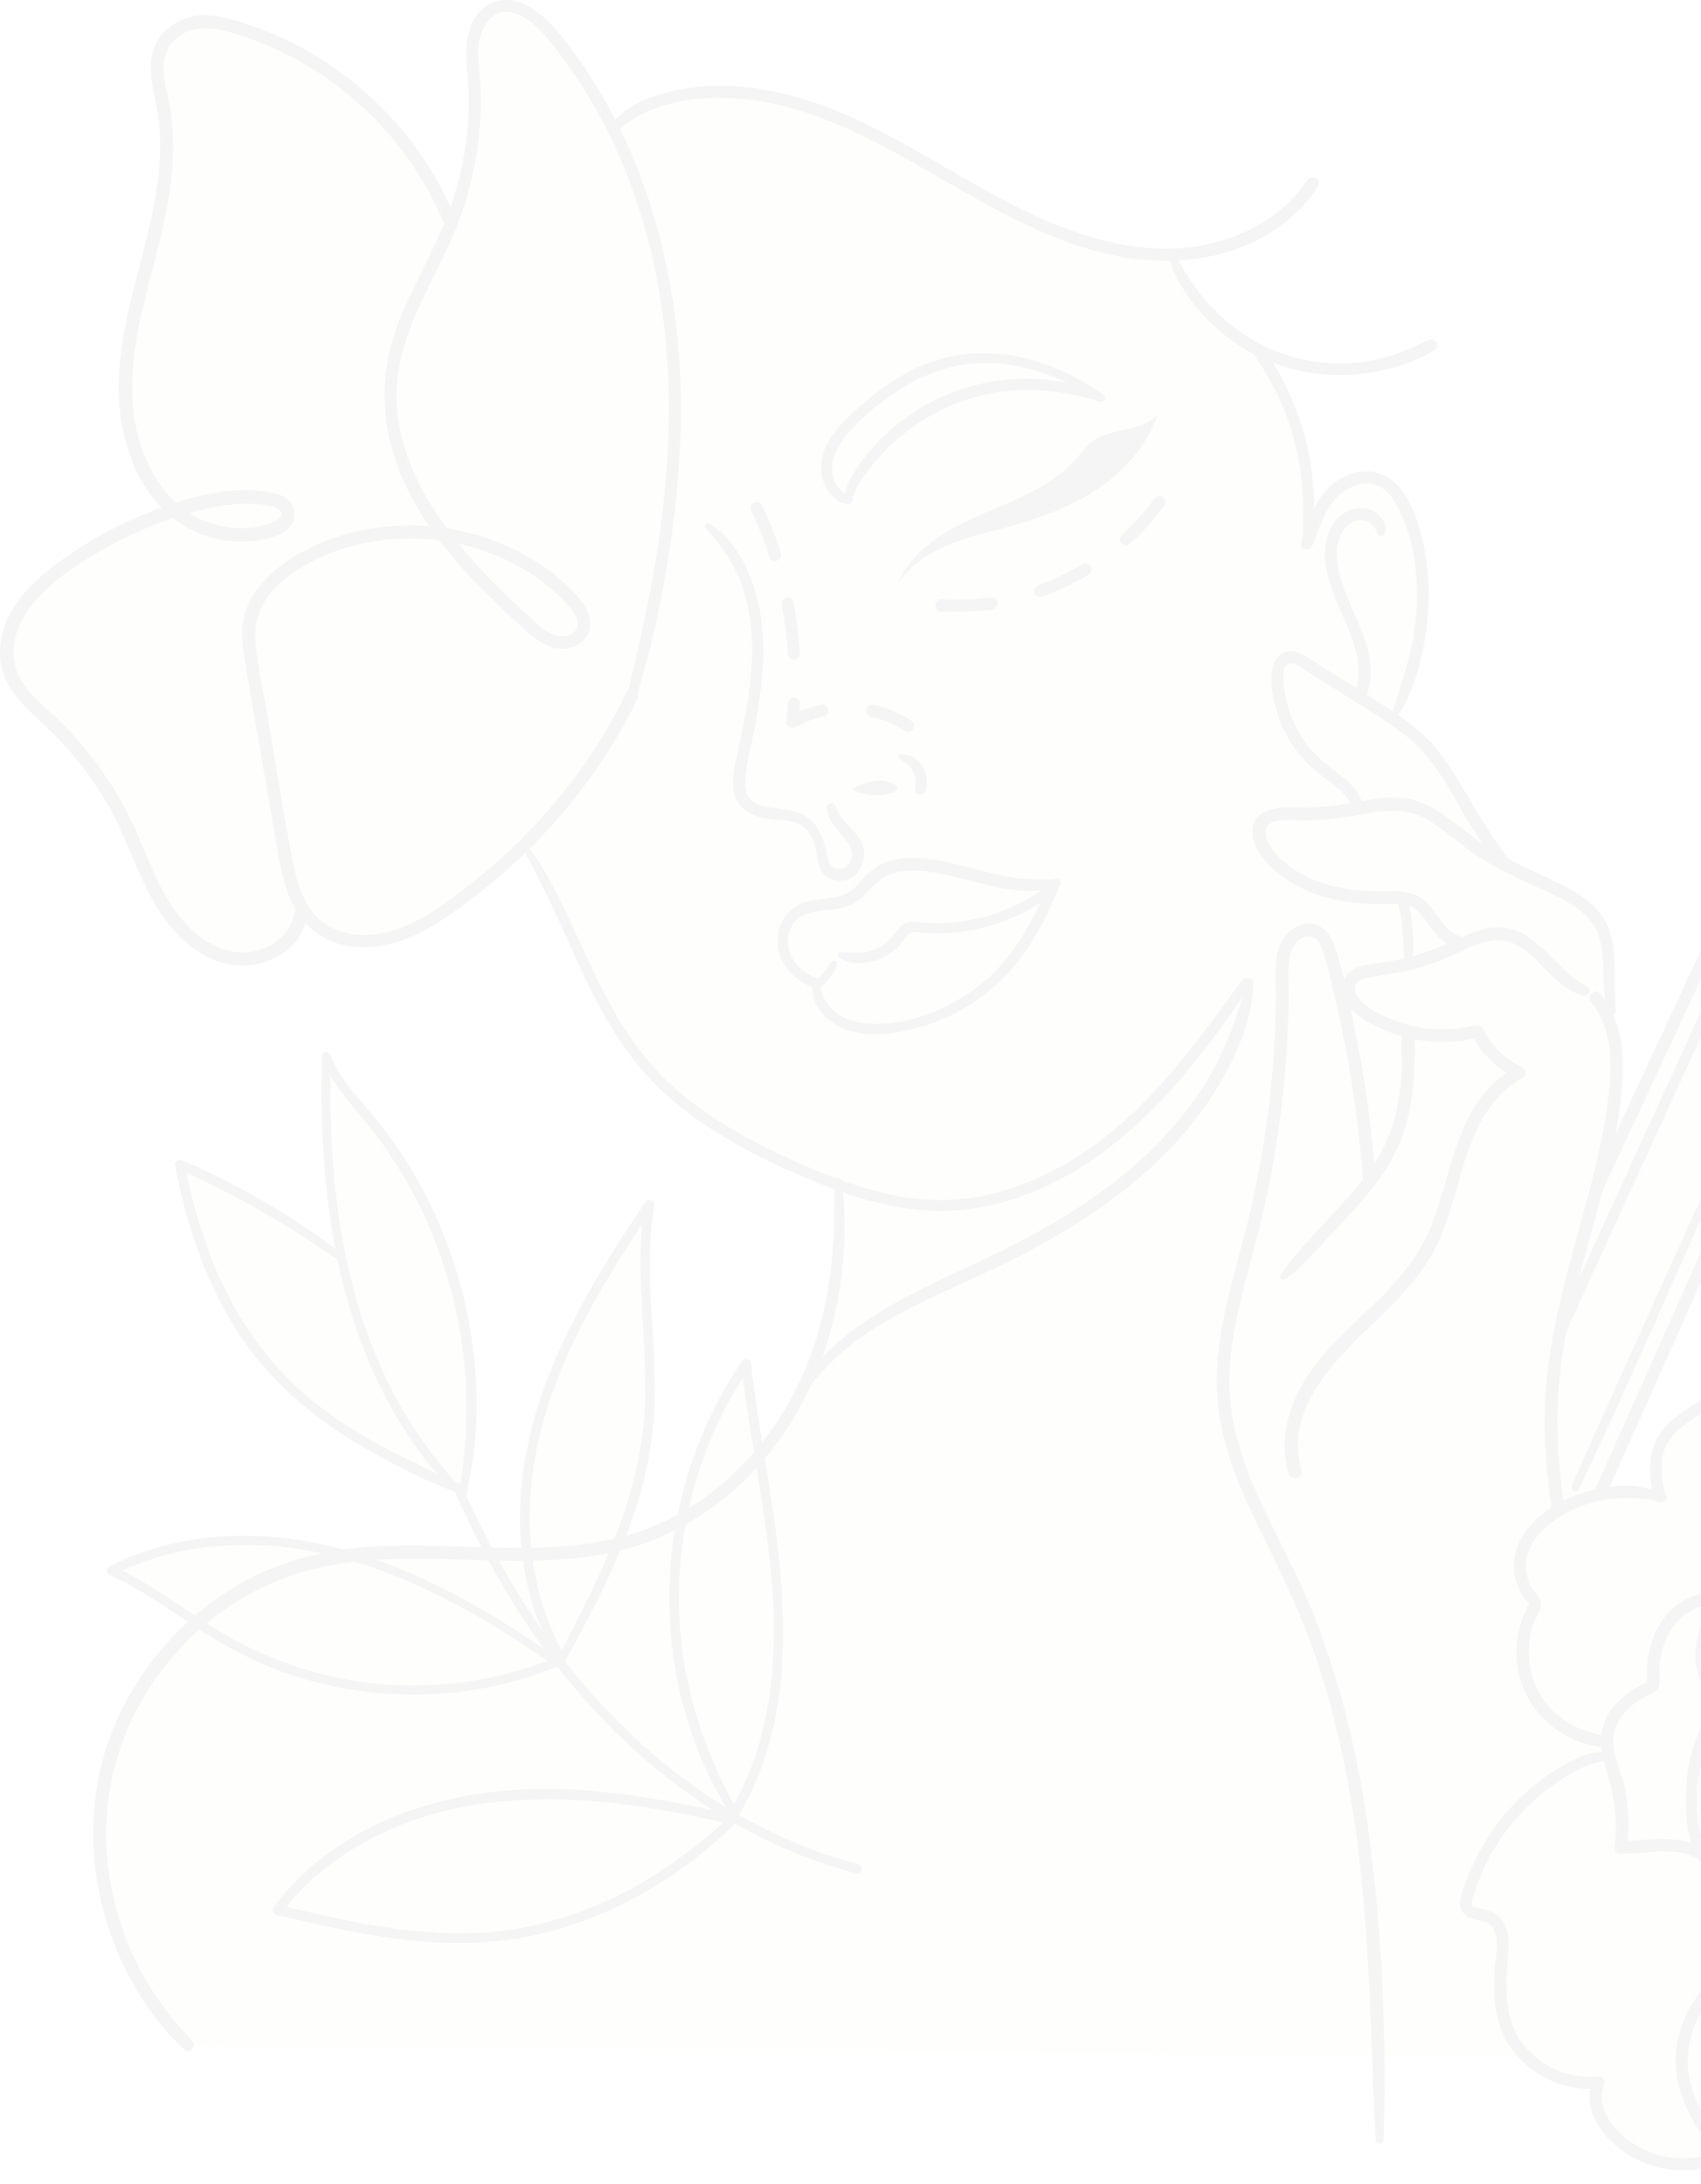 <svg width="229" height="294" viewBox="0 0 229 294" fill="none" xmlns="http://www.w3.org/2000/svg">
<g opacity="0.05">
<path d="M208.619 212.408L198.167 235.855C198.167 235.855 203.763 239.379 202.947 240.93C202.132 242.49 194.335 239.763 189.55 237.62L188.748 237.235C183.973 235.03 176.792 230.947 177.452 229.315C178.092 227.675 184.414 229.581 184.414 229.581L195.231 206.3C184.608 200.552 183.214 196.962 183.854 196.146C184.603 195.188 197.105 198.479 197.105 198.479L232.365 122.575C233.38 121.617 236.363 121.674 236.363 121.674L237.094 120.114C234.77 118.487 233.869 117.164 234.158 116.789C234.585 116.211 236.287 116.05 236.287 116.05C238.953 114.134 244.995 107.062 245.981 104.924C246.692 103.387 248.997 103.136 250.23 103.117C251.022 104.046 252.379 105.976 251.677 107.537C250.728 109.695 249.358 118.89 249.676 122.163C249.676 122.163 250.667 123.548 250.51 124.249C250.411 124.709 248.827 124.904 246.085 124.226L245.384 125.795C245.384 125.795 247.39 128.02 247.342 129.405L213.272 205.849C213.272 205.849 223.966 213.11 223.743 214.31C223.544 215.33 219.921 216.634 208.619 212.408Z" fill="#EFE7DE"/>
<path d="M220.727 216.141C218.422 216.141 214.595 215.51 208.335 213.167C207.51 212.859 206.637 212.512 205.722 212.143C204.451 211.63 203.104 211.047 201.676 210.412L201.278 210.208C199.888 209.563 198.561 208.932 197.342 208.311C196.46 207.865 195.625 207.433 194.852 207.016C184.869 201.614 183.218 198.261 182.967 197.066C182.82 196.35 183.024 195.899 183.223 195.648C183.536 195.245 184.267 194.296 196.659 197.526L231.635 122.234C231.678 122.139 231.739 122.058 231.815 121.987C233.01 120.858 235.837 120.854 236.392 120.868C236.629 120.873 236.852 120.982 237.004 121.167C237.155 121.352 237.217 121.589 237.174 121.826C237.184 121.826 237.288 123.092 240.75 124.733C243.894 125.999 244.791 125.255 244.8 125.25C244.947 125.06 245.151 124.975 245.388 124.965C245.625 124.946 245.834 125.079 245.995 125.259C246.365 125.672 248.22 127.811 248.158 129.442C248.153 129.547 248.129 129.646 248.087 129.741L214.296 205.569C224.863 212.788 224.644 213.959 224.55 214.466C224.488 214.784 224.284 215.235 223.644 215.595C223.203 215.832 222.335 216.141 220.727 216.141ZM208.904 211.645C218.275 215.149 221.965 214.666 222.814 214.201C221.851 212.996 217.071 209.411 212.817 206.523C212.489 206.3 212.371 205.882 212.532 205.522L246.522 129.243C246.455 128.631 245.82 127.626 245.213 126.853C244.378 127.18 242.823 127.318 240.096 126.217C237.046 124.771 236.017 123.396 235.695 122.499C234.713 122.547 233.537 122.727 233.029 123.083L197.849 198.821C197.683 199.176 197.29 199.366 196.905 199.262C191.888 197.939 185.964 196.672 184.513 196.777C184.67 197.574 186.614 200.704 195.625 205.579C196.384 205.987 197.204 206.414 198.077 206.85C199.286 207.462 200.59 208.092 201.994 208.737L202.383 208.937C203.754 209.548 205.086 210.122 206.338 210.63C207.23 211.004 208.093 211.341 208.904 211.645Z" fill="#222222"/>
<path d="M194.084 235.941C193.202 235.941 192.03 235.766 190.65 235.149C190.242 234.964 190.057 234.485 190.242 234.073C190.427 233.665 190.906 233.484 191.314 233.665C193.121 234.476 194.411 234.348 194.952 234.239L205.248 211.123C205.428 210.711 205.912 210.531 206.319 210.711C206.727 210.891 206.912 211.375 206.732 211.783L196.279 235.239C196.194 235.429 196.042 235.576 195.853 235.657C195.81 235.68 195.165 235.941 194.084 235.941Z" fill="#222222"/>
<path d="M201.534 242.164C198.044 242.164 191.565 239.413 189.222 238.36L188.397 237.962C185.381 236.572 175.592 231.796 176.697 229.008C177.423 227.139 181.302 227.855 183.968 228.6L194.496 205.954C194.591 205.75 194.762 205.594 194.975 205.527C195.188 205.456 195.421 205.475 195.615 205.584C196.379 205.997 197.199 206.419 198.067 206.86C199.277 207.472 200.581 208.103 201.985 208.748L202.373 208.947C203.744 209.559 205.077 210.132 206.329 210.64C207.23 211.01 208.093 211.347 208.904 211.65C209.113 211.726 209.283 211.892 209.369 212.096C209.454 212.3 209.454 212.537 209.359 212.741L199.191 235.552C201.506 237.075 204.598 239.541 203.668 241.31C203.35 241.917 202.573 242.164 201.534 242.164ZM179.154 229.444C178.661 229.444 178.319 229.506 178.187 229.634C178.343 230.502 183.019 233.693 189.085 236.491L189.905 236.885C195.833 239.541 201.188 240.968 202.212 240.523C202.108 239.84 200.031 237.99 197.73 236.539C197.389 236.325 197.256 235.889 197.422 235.519L207.524 212.855C206.94 212.632 206.338 212.39 205.717 212.134C204.446 211.622 203.099 211.038 201.672 210.403L201.273 210.199C199.884 209.554 198.556 208.923 197.337 208.302C196.739 207.998 196.161 207.704 195.611 207.41L185.149 229.918C184.978 230.283 184.56 230.473 184.176 230.355C182.284 229.786 180.316 229.444 179.154 229.444Z" fill="#222222"/>
<path d="M190.228 234.855C190.114 234.855 190 234.831 189.887 234.779C186.832 233.37 186.107 231.279 186.078 231.194C186.012 230.994 186.026 230.781 186.112 230.596L196.929 207.305C197.119 206.898 197.598 206.722 198.006 206.912C198.414 207.102 198.589 207.585 198.399 207.988L187.743 230.938C188.009 231.417 188.763 232.474 190.565 233.304C190.973 233.494 191.153 233.973 190.963 234.381C190.83 234.679 190.536 234.855 190.228 234.855Z" fill="#222222"/>
<path d="M209.843 207.111C209.795 207.111 209.748 207.106 209.701 207.096C202.297 205.783 197.133 201.457 196.915 201.272C196.573 200.983 196.531 200.471 196.82 200.13C197.109 199.788 197.621 199.745 197.963 200.035C198.01 200.077 203.028 204.265 209.98 205.498C210.421 205.574 210.715 205.996 210.64 206.442C210.573 206.835 210.232 207.111 209.843 207.111Z" fill="#222222"/>
<path d="M201.686 198.599C205.992 190.437 209.644 181.919 213.476 173.53C217.317 165.121 221.159 156.713 225 148.304C227.153 143.585 229.316 138.871 231.459 134.152C231.146 134.233 230.833 134.318 230.516 134.399C232.873 136.002 235.908 138.018 238.924 137.406C240.162 137.154 240.447 136.125 239.664 135.177C238.872 134.214 237.819 133.474 236.814 132.744C235.804 132.014 234.708 131.293 233.926 130.301C233.75 130.079 233.589 129.837 233.465 129.585C233.404 129.462 233.328 129.325 233.3 129.187C233.318 129.263 232.598 129.021 233.399 129.239C234.139 129.438 234.865 129.68 235.585 129.946C237.041 130.486 238.493 131.136 240.034 131.378C240.935 131.52 242.894 131.686 243.335 130.61C243.548 130.088 243.264 129.557 242.87 129.206C242.604 128.969 242.277 128.827 241.974 128.646C241.542 128.386 241.153 128.044 240.75 127.745C239.033 126.479 237.241 125.303 235.467 124.117C234.884 123.728 234.333 124.677 234.917 125.056C236.235 125.91 237.558 126.764 238.877 127.612C239.536 128.039 240.209 128.442 240.883 128.841C241.257 129.064 241.627 129.272 241.926 129.595C242.002 129.675 242.234 129.884 242.244 129.988C242.268 130.278 242.012 130.211 241.77 130.226C239.062 130.406 236.553 128.703 234.02 128.025C233.171 127.797 231.957 127.769 231.91 128.955C231.872 129.846 232.555 130.776 233.11 131.411C234.552 133.066 236.624 134.015 238.184 135.547C238.293 135.651 238.753 136.159 238.768 136.14C238.749 136.168 237.966 136.173 237.8 136.168C237.027 136.149 236.268 135.95 235.547 135.68C233.982 135.096 232.569 134.152 231.203 133.213C230.919 133.019 230.411 133.138 230.26 133.46C222.515 150.31 214.832 167.189 207.121 184.053C204.968 188.758 202.829 193.477 200.946 198.295C200.799 198.712 201.477 198.992 201.686 198.599Z" fill="#222222"/>
<path d="M235.083 148.451C231.782 155.024 228.832 161.777 225.778 168.469C222.724 175.17 219.722 181.9 216.696 188.615C214.984 192.409 213.258 196.199 211.617 200.026C211.351 200.642 212.238 201.188 212.537 200.562C218.868 187.14 224.811 173.52 230.848 159.966C232.512 156.233 234.163 152.496 235.685 148.707C235.823 148.361 235.249 148.124 235.083 148.451Z" fill="#222222"/>
<path d="M188.929 199.3C189.763 200.249 190.541 201.121 191.561 201.894C192.609 202.686 193.714 203.388 194.857 204.033C197.181 205.352 199.595 206.518 202.018 207.642C207.088 209.99 212.3 212.029 217.616 213.751C218.403 214.007 218.745 212.764 217.958 212.513C212.746 210.829 207.633 208.842 202.663 206.537C200.33 205.456 198.001 204.332 195.758 203.075C193.59 201.866 191.271 200.486 189.446 198.788C189.099 198.461 188.62 198.949 188.929 199.3Z" fill="#222222"/>
<path d="M45.927 169.313L45.975 169.303C44.12 160.421 43.703 151.263 43.897 142.186C45.031 145.387 47.478 147.91 49.65 150.518C61.175 164.4 65.945 183.649 62.227 201.311L62.132 201.358C62.004 201.088 61.881 200.803 61.753 200.523C61.606 200.457 61.464 200.386 61.317 200.319C53.141 196.544 44.846 192.58 38.448 186.258C30.561 178.471 26.236 167.677 24.211 156.764C31.894 160.131 39.188 164.338 45.927 169.313Z" fill="#EFE7DE"/>
<path d="M239.546 277.187L185.523 276.722L25.307 275.337C15.637 265.918 11.273 251.302 14.432 238.179C16.267 230.549 20.64 223.61 26.535 218.45C22.774 215.965 19.118 213.31 15.001 211.455C24.605 206.509 36.172 206.404 46.582 209.293C46.729 209.331 46.88 209.378 47.027 209.43C53.245 208.662 59.628 209.06 65.969 209.207C67.629 209.255 69.275 209.274 70.925 209.255C70.218 203.213 70.878 196.938 72.533 191.077C75.492 180.591 81.321 171.182 87.429 162.166C85.75 171.912 88.216 181.933 87.301 191.788C86.789 197.375 85.214 202.738 83.113 207.946C84.062 207.713 85.006 207.453 85.935 207.14C87.941 206.48 89.881 205.617 91.726 204.588C93.163 197.109 96.127 189.915 100.424 183.617C100.888 187.728 101.538 191.831 102.207 195.923C104.322 193.472 106.134 190.764 107.608 187.894C107.803 187.515 107.997 187.126 108.182 186.742C112.19 178.352 113.518 168.801 112.797 159.506C110.933 158.827 109.112 158.059 107.31 157.267C99.949 154.009 92.684 150.03 87.329 144.007C79.485 135.191 77.019 123.647 70.512 113.807C67.368 116.932 63.944 119.754 60.321 122.253C57.703 124.065 54.9 125.734 51.784 126.422C48.673 127.109 45.178 126.683 42.716 124.667C42.152 124.202 41.659 123.676 41.222 123.107L40.445 123.235C39.861 127.209 35.266 129.694 31.296 129.025C27.332 128.366 24.13 125.331 22.015 121.916C19.9 118.492 18.639 114.632 16.903 110.994C14.46 105.853 11.046 101.168 6.891 97.26C4.691 95.183 2.177 93.158 1.248 90.279C0.423 87.689 1.063 84.787 2.462 82.463C3.861 80.125 5.943 78.294 8.115 76.654C12.739 73.192 17.941 70.502 23.438 68.748C23.343 68.672 23.253 68.591 23.158 68.506C18.492 64.318 16.718 57.674 16.884 51.419C17.05 45.154 18.89 39.074 20.403 32.999C21.916 26.919 23.12 20.573 21.954 14.417C21.294 10.889 19.938 6.929 23.448 4.264C25.164 2.964 27.412 2.623 29.518 3.111C43.485 6.369 55.455 16.884 60.672 30.201C60.719 30.115 60.748 30.015 60.79 29.93C63.233 23.77 64.262 17.049 63.769 10.443C63.631 8.698 63.399 6.924 63.712 5.198C64.02 3.472 65.011 1.755 66.642 1.096C69.436 -0.028 72.348 2.338 74.273 4.648C77.55 8.556 80.306 12.852 82.568 17.4C84.09 15.499 86.381 14.337 88.719 13.597C96.331 11.164 104.72 12.615 112.142 15.613C119.55 18.61 126.275 23.063 133.294 26.89C140.318 30.713 147.901 33.99 155.892 34.288C156.494 34.307 157.097 34.317 157.694 34.298C159.828 39.671 163.95 44.21 169.062 46.918C174.668 54.335 177.143 64.038 175.782 73.22L175.929 73.239C176.707 70.844 177.518 68.378 179.216 66.519C180.914 64.664 183.745 63.597 186.007 64.698C187.62 65.485 188.597 67.15 189.313 68.8C192.979 77.337 191.817 87.372 187.985 95.832L186.557 96.131C188.293 97.255 189.981 98.46 191.447 99.916C196.151 104.601 198.101 111.516 202.815 116.192L202.677 116.443C204.925 117.615 207.282 118.634 209.573 119.749C211.745 120.797 213.974 122.04 215.235 124.103C217.351 127.574 216.032 132.103 217.028 136.044L216.155 136.395C217.744 139.497 217.815 143.357 217.464 146.909C216.127 160.089 210.279 172.514 209.046 185.713C207.832 198.65 211.124 211.569 214.913 223.994C220.666 242.775 227.784 261.465 239.546 277.187Z" fill="#EFE7DE"/>
<path d="M70.218 113.949C71.314 115.813 72.257 117.795 73.23 119.725C74.178 121.603 75.051 123.519 75.919 125.435C77.659 129.277 79.348 133.152 81.425 136.822C83.483 140.464 85.959 143.87 88.999 146.753C92.067 149.665 95.586 152.055 99.271 154.113C103.093 156.248 107.11 158.078 111.184 159.672C115.509 161.365 120.043 162.674 124.7 162.973C133.242 163.523 141.565 160.212 148.37 155.233C156.513 149.271 162.783 140.929 168.379 132.635C168.863 131.918 167.729 131.288 167.236 131.966C162.019 139.127 156.878 146.322 150.035 152.055C143.708 157.357 135.793 161.322 127.418 161.559C122.908 161.687 118.473 160.696 114.234 159.231C110.046 157.784 105.958 155.968 102.017 153.933C98.36 152.05 94.851 149.893 91.692 147.246C88.486 144.557 85.816 141.337 83.625 137.78C81.245 133.91 79.4 129.751 77.503 125.63C76.564 123.595 75.611 121.57 74.572 119.583C74.05 118.582 73.505 117.601 72.921 116.633C72.281 115.571 71.518 114.608 70.783 113.608C70.545 113.285 70 113.574 70.218 113.949Z" fill="#222222"/>
<path d="M142.428 118.374C140.427 118.445 138.387 118.445 136.4 118.141C134.475 117.847 132.592 117.345 130.704 116.856C127.29 115.974 123.387 114.926 119.882 115.893C118.227 116.349 117.018 117.335 115.898 118.592C115.4 119.147 114.907 119.735 114.272 120.138C113.546 120.598 112.692 120.769 111.853 120.883C110.264 121.101 108.59 121.134 107.182 122.007C105.982 122.751 105.147 124.022 104.829 125.388C104.028 128.845 106.465 131.871 109.595 133.009C110.411 133.308 110.762 132.009 109.956 131.71C107.267 130.719 105.166 127.84 106.446 124.971C107.789 121.969 111.554 122.965 114.091 122.021C115.448 121.518 116.382 120.513 117.35 119.488C118.417 118.35 119.555 117.62 121.115 117.359C124.397 116.804 127.868 117.899 131.022 118.673C134.674 119.564 138.919 120.721 142.547 119.232C142.964 119.061 142.964 118.355 142.428 118.374Z" fill="#222222"/>
<path d="M109.543 132.321C108.765 134.934 111.222 137.495 113.427 138.43C116.32 139.658 119.683 139.293 122.666 138.6C128.49 137.244 133.721 133.81 137.33 129.054C139.606 126.056 141.313 122.618 142.675 119.118C142.935 118.454 141.821 117.98 141.513 118.63C139.032 123.87 136.528 129.006 131.866 132.672C127.721 135.93 122.011 138.23 116.667 137.804C115.026 137.671 113.437 137.149 112.194 136.044C111.056 135.034 110.587 133.758 110.24 132.316C110.165 131.961 109.643 131.984 109.543 132.321Z" fill="#222222"/>
<path d="M94.998 71.104C96.52 72.873 97.977 74.581 98.996 76.701C100.002 78.787 100.642 81.087 100.978 83.373C101.799 88.931 100.727 94.57 99.608 100.005C99.148 102.234 98.214 104.904 98.963 107.167C99.689 109.358 101.87 110.116 103.98 110.32C105.228 110.439 106.565 110.396 107.703 110.994C108.785 111.563 109.396 112.753 109.743 113.877C110.056 114.892 109.999 116.04 110.464 117.003C110.905 117.927 111.777 118.477 112.792 118.558C115.258 118.757 116.795 116.258 116.207 114.015C115.628 111.8 113.1 110.804 112.531 108.618C112.356 107.94 111.189 108.053 111.27 108.788C111.478 110.728 112.972 111.776 114.016 113.275C114.547 114.038 114.898 114.968 114.542 115.883C114.172 116.846 112.925 117.387 112.067 116.652C111.308 116.002 111.289 114.674 111.042 113.778C110.781 112.834 110.411 111.919 109.819 111.131C108.415 109.263 106.271 109.021 104.109 108.77C103.113 108.651 101.993 108.49 101.211 107.802C100.329 107.029 100.253 105.815 100.348 104.724C100.561 102.249 101.296 99.778 101.733 97.331C102.6 92.417 103.207 87.409 102.34 82.448C101.576 78.095 99.489 72.826 95.463 70.502C95.069 70.298 94.728 70.791 94.998 71.104Z" fill="#222222"/>
<path d="M121.148 102.211C121.342 102.301 121.513 102.429 121.693 102.548C121.874 102.662 122.03 102.78 122.153 102.885C122.31 103.022 122.452 103.174 122.585 103.33C122.609 103.359 122.68 103.444 122.623 103.373C122.656 103.416 122.689 103.459 122.718 103.506C122.779 103.596 122.836 103.691 122.889 103.786C122.941 103.881 122.983 103.975 123.031 104.07C123.13 104.274 123.012 104.009 123.059 104.127C123.083 104.184 123.102 104.241 123.121 104.298C123.159 104.412 123.192 104.53 123.216 104.649C123.23 104.706 123.239 104.767 123.249 104.829C123.273 104.952 123.239 104.658 123.254 104.881C123.273 105.123 123.273 105.365 123.244 105.602C123.254 105.522 123.254 105.55 123.239 105.612C123.23 105.669 123.216 105.73 123.202 105.787C123.154 106.001 123.102 106.219 123.187 106.432C123.277 106.65 123.387 106.807 123.609 106.902C123.804 106.982 124.074 106.996 124.254 106.864C124.482 106.698 124.624 106.508 124.691 106.233C124.733 106.062 124.748 105.882 124.767 105.706C124.795 105.431 124.79 105.152 124.757 104.877C124.681 104.255 124.501 103.615 124.136 103.093C123.804 102.619 123.391 102.221 122.889 101.927C122.395 101.642 121.897 101.533 121.333 101.524C120.987 101.514 120.811 102.05 121.148 102.211Z" fill="#222222"/>
<path d="M155.788 55.895C154.379 60.083 151.24 63.541 147.545 65.964C143.851 68.387 139.62 69.872 135.352 71.038C132.654 71.764 129.912 72.385 127.342 73.49C124.772 74.595 122.348 76.246 120.854 78.622H120.845C122.059 75.691 124.52 73.386 127.247 71.726C130.126 69.962 133.327 68.795 136.414 67.42C139.497 66.044 142.547 64.394 144.795 61.871C145.563 61.008 146.241 60.05 147.171 59.367C149.708 57.532 153.635 58.181 155.788 55.895Z" fill="#222222"/>
<path d="M114.608 67.372C115.429 64.982 117.103 62.876 118.82 61.06C120.484 59.296 122.348 57.74 124.416 56.46C128.77 53.766 133.83 52.395 138.947 52.505C142.034 52.571 145.141 53.102 148.072 54.079C148.688 54.283 148.996 53.401 148.494 53.074C145.492 51.096 142.409 49.403 138.914 48.454C135.324 47.477 131.53 47.24 127.878 48.018C124.563 48.72 121.471 50.332 118.744 52.319C117.406 53.297 116.135 54.359 114.926 55.492C113.646 56.692 112.351 57.968 111.502 59.519C110.629 61.112 110.25 63.042 110.852 64.797C111.355 66.263 112.432 67.591 114.025 67.87C114.808 68.008 115.154 66.851 114.357 66.661C113.029 66.343 112.266 64.944 112.066 63.668C111.81 62.028 112.574 60.396 113.532 59.116C115.315 56.74 117.843 54.677 120.28 53.002C122.709 51.333 125.369 50.034 128.253 49.379C131.549 48.63 135.03 48.763 138.297 49.583C141.707 50.441 145.07 51.992 147.939 54.032C148.124 53.714 148.309 53.396 148.494 53.083C138.202 48.635 125.744 51.452 118.099 59.599C117.117 60.647 116.197 61.771 115.396 62.967C114.523 64.266 113.707 65.67 113.759 67.273C113.774 67.752 114.452 67.832 114.608 67.372Z" fill="#222222"/>
<path d="M112.304 159.017C112.474 165.765 112.104 172.533 110.245 179.058C108.533 185.058 105.645 190.735 101.562 195.468C97.777 199.85 93.054 203.44 87.661 205.602C81.463 208.087 74.748 208.472 68.141 208.386C61.369 208.301 54.578 207.708 47.819 208.429C41.929 209.06 36.29 210.758 31.23 213.873C21.887 219.626 14.911 229.476 13.085 240.351C11.169 251.776 14.503 263.836 21.816 272.79C22.722 273.9 23.689 274.933 24.742 275.91C25.506 276.617 26.611 275.517 25.885 274.767C21.816 270.551 18.601 265.671 16.618 260.141C14.688 254.759 13.92 248.982 14.47 243.287C15.532 232.26 21.911 222.182 31.116 216.102C36.063 212.835 41.645 210.942 47.521 210.279C54.212 209.524 60.975 210.013 67.686 210.113C74.235 210.212 80.941 209.904 87.154 207.632C92.499 205.678 97.312 202.368 101.244 198.266C110.046 189.075 113.978 176.241 113.684 163.678C113.646 162.075 113.447 160.487 113.224 158.898C113.148 158.367 112.289 158.5 112.304 159.017Z" fill="#222222"/>
<path d="M167.962 132.094C166.492 137.14 164.794 141.977 161.92 146.426C159.013 150.926 155.309 154.848 151.168 158.23C146.81 161.787 141.973 164.727 136.993 167.321C131.833 170.01 126.422 172.201 121.314 174.999C116.259 177.769 110.776 181.416 107.898 186.576C107.665 186.993 108.263 187.51 108.59 187.107C110.302 185.025 112.099 183.057 114.196 181.345C116.325 179.604 118.711 178.158 121.129 176.858C126.318 174.065 131.819 171.898 137.059 169.204C146.876 164.158 156.286 157.656 162.584 148.418C165.809 143.689 168.583 138.022 168.754 132.208C168.763 131.743 168.09 131.667 167.962 132.094Z" fill="#222222"/>
<path d="M188.388 96.05C190.242 93.1 191.229 89.572 191.812 86.162C192.4 82.733 192.533 79.238 192.063 75.785C191.627 72.546 190.75 68.947 188.867 66.22C187.022 63.55 183.977 62.743 181.042 64.142C177.693 65.741 176.024 69.62 175.194 73.03C174.952 74.021 176.318 74.339 176.688 73.442C177.774 70.782 178.528 67.675 181.113 66.03C182.241 65.309 183.655 64.868 184.983 65.205C186.339 65.551 187.269 66.642 187.928 67.818C190.878 73.058 191.243 79.778 190.294 85.593C189.725 89.064 188.535 92.337 187.563 95.704C187.416 96.202 188.117 96.477 188.388 96.05Z" fill="#222222"/>
<path d="M82.724 18.002C87.77 13.127 95.643 12.529 102.259 13.611C109.453 14.787 116.031 18.012 122.329 21.559C134.19 28.237 146.895 36.868 161.218 34.815C167.611 33.899 173.895 30.631 177.437 25.097C178.021 24.191 176.588 23.366 176 24.258C172.723 29.213 167.274 32.078 161.517 33.093C154.806 34.269 147.967 32.642 141.764 30.091C128.395 24.594 117.032 14.279 102.392 12.008C98.569 11.415 94.642 11.363 90.853 12.197C87.595 12.918 83.649 14.293 81.961 17.419C81.695 17.898 82.316 18.396 82.724 18.002Z" fill="#222222"/>
<path d="M157.262 34.184C157.49 34.819 157.594 35.483 157.841 36.114C158.073 36.717 158.372 37.3 158.676 37.869C159.311 39.05 160.07 40.141 160.909 41.189C162.621 43.332 164.694 45.168 167.003 46.638C171.884 49.749 177.802 51.025 183.536 50.304C186.808 49.891 190.28 48.933 193.073 47.122C193.917 46.576 193.182 45.334 192.291 45.779C189.749 47.046 187.254 48.08 184.437 48.563C181.677 49.038 178.798 49.028 176.047 48.516C170.883 47.553 166.273 44.831 162.745 40.961C161.787 39.908 160.943 38.775 160.155 37.589C159.781 37.025 159.434 36.441 159.098 35.853C158.718 35.199 158.239 34.592 157.945 33.895C157.779 33.511 157.115 33.786 157.262 34.184Z" fill="#222222"/>
<path d="M176.138 73.613C176.394 72.408 176.674 71.275 176.788 70.037C176.901 68.785 176.911 67.528 176.845 66.272C176.716 63.886 176.356 61.505 175.763 59.186C175.175 56.867 174.35 54.614 173.316 52.457C172.301 50.327 171.059 47.861 169.242 46.306C168.801 45.926 168.204 46.391 168.45 46.917C168.962 48.003 169.688 48.99 170.295 50.028C170.855 50.996 171.41 51.959 171.898 52.969C172.927 55.084 173.729 57.313 174.317 59.589C174.9 61.87 175.26 64.204 175.379 66.556C175.436 67.671 175.445 68.785 175.436 69.904C175.422 71.095 175.464 72.328 175.351 73.513C175.313 73.954 176.048 74.049 176.138 73.613Z" fill="#222222"/>
<path d="M186.453 71.797C186.776 70.616 186.031 69.497 185.04 68.895C184.002 68.264 182.75 68.254 181.644 68.719C179.036 69.819 178.206 72.812 178.401 75.415C178.846 81.519 184.495 86.997 182.446 93.295C182.133 94.262 183.594 94.627 183.945 93.707C185.875 88.666 182.531 83.729 180.9 79.134C180.108 76.909 179.449 74.135 180.554 71.897C181.061 70.872 182.076 69.981 183.276 70C184.457 70.019 185.102 70.934 185.519 71.92C185.699 72.342 186.344 72.186 186.453 71.797Z" fill="#222222"/>
<path d="M85.641 93.831C87.751 87.191 89.189 80.329 90.218 73.443C91.237 66.604 91.787 59.689 91.631 52.77C91.356 40.506 88.819 28.204 83.369 17.163C82.032 14.455 80.519 11.828 78.826 9.324C77.19 6.905 75.43 4.335 73.244 2.371C71.266 0.597 68.516 -0.811 65.922 0.536C63.361 1.864 62.692 5.008 62.777 7.64C62.834 9.352 63.052 11.05 63.086 12.762C63.119 14.417 63.062 16.077 62.905 17.723C62.597 21.043 61.848 24.348 60.785 27.502C58.808 33.373 55.346 38.595 53.283 44.433C51.177 50.385 51.281 56.611 53.444 62.54C55.616 68.496 59.448 73.613 63.788 78.166C65.983 80.471 68.307 82.662 70.664 84.801C72.561 86.523 75.122 88.239 77.712 86.845C78.802 86.257 79.481 85.124 79.457 83.881C79.424 82.463 78.546 81.197 77.636 80.177C75.957 78.299 73.903 76.691 71.764 75.368C63.176 70.066 51.96 69.227 42.721 73.315C37.874 75.463 32.738 79.281 32.591 85.067C32.548 86.774 32.88 88.477 33.17 90.155C33.473 91.91 33.777 93.665 34.08 95.424C34.678 98.882 35.271 102.339 35.868 105.792C36.447 109.149 36.978 112.526 37.623 115.874C38.13 118.511 38.837 121.262 40.45 123.462C44.111 128.461 50.75 128.29 55.886 125.89C58.684 124.581 61.241 122.746 63.688 120.877C66.021 119.094 68.26 117.193 70.38 115.163C74.629 111.089 78.409 106.517 81.6 101.566C83.151 99.162 84.546 96.667 85.798 94.096C86.272 93.129 84.821 92.275 84.346 93.248C79.537 103.117 72.447 111.781 63.859 118.611C59.581 122.011 54.374 126.071 48.621 125.876C45.974 125.786 43.433 124.69 41.863 122.504C40.378 120.436 39.762 117.885 39.292 115.424C38.078 109.069 37.092 102.661 35.996 96.287C35.441 93.063 34.668 89.795 34.403 86.537C34.156 83.549 35.124 81.059 37.253 78.968C40.639 75.638 45.472 73.727 50.086 72.921C54.734 72.11 59.581 72.456 64.091 73.822C68.601 75.188 72.808 77.626 76.085 81.031C76.901 81.88 78.153 83.264 77.659 84.555C77.242 85.641 75.791 85.83 74.809 85.546C73.486 85.162 72.452 84.132 71.461 83.222C70.361 82.207 69.265 81.187 68.184 80.149C59.989 72.262 51.613 61.615 53.729 49.446C54.72 43.74 57.75 38.713 60.164 33.539C62.711 28.085 64.285 22.366 64.641 16.343C64.731 14.792 64.741 13.236 64.67 11.685C64.594 10.068 64.347 8.451 64.385 6.829C64.442 4.363 65.751 1.119 68.791 1.674C71.466 2.162 73.405 4.757 74.975 6.763C76.739 9.015 78.328 11.401 79.765 13.872C85.432 23.632 88.596 34.786 89.634 46.002C90.825 58.845 89.312 71.712 86.585 84.265C85.916 87.353 85.176 90.43 84.474 93.508C84.304 94.267 85.404 94.571 85.641 93.831Z" fill="#222222"/>
<path d="M61.502 30.119C58.831 22.787 53.928 16.271 47.914 11.344C44.888 8.863 41.569 6.753 38.012 5.117C36.2 4.287 34.336 3.566 32.43 2.982C30.547 2.409 28.603 1.844 26.62 2.096C24.581 2.356 22.655 3.395 21.451 5.083C20.431 6.516 20.18 8.308 20.327 10.03C20.502 12.05 21.09 13.999 21.346 16.006C21.655 18.457 21.607 20.952 21.356 23.409C20.332 33.396 15.731 42.825 15.992 52.983C16.196 60.898 19.762 69.544 27.849 72.181C29.708 72.788 31.728 73.049 33.682 72.864C35.313 72.712 37.514 72.347 38.78 71.204C39.999 70.103 39.909 68.078 38.576 67.106C37.831 66.566 36.793 66.376 35.906 66.224C34.758 66.025 33.596 65.959 32.434 65.996C27.867 66.162 23.267 67.642 19.08 69.387C14.859 71.147 10.866 73.423 7.233 76.207C3.794 78.844 0.603 82.202 0.067 86.688C-0.194 88.87 0.313 91.023 1.518 92.858C2.647 94.58 4.183 95.96 5.687 97.349C9.03 100.441 11.928 103.946 14.242 107.873C16.628 111.914 18.046 116.391 20.213 120.536C22.101 124.14 24.828 127.554 28.664 129.176C32.069 130.613 36.015 130.172 38.856 127.735C40.132 126.639 41.033 125.136 41.308 123.471C41.493 122.352 39.781 121.873 39.596 122.997C39.055 126.25 35.788 128.228 32.648 128.237C29.039 128.247 25.885 125.705 23.817 122.954C21.271 119.568 19.919 115.466 18.198 111.639C16.528 107.935 14.403 104.473 11.861 101.305C10.562 99.683 9.153 98.151 7.65 96.723C6.256 95.395 4.733 94.153 3.553 92.621C2.338 91.051 1.679 89.244 1.822 87.248C1.964 85.246 2.846 83.345 4.041 81.756C6.498 78.488 10.23 76.07 13.725 74.049C17.301 71.981 21.114 70.35 25.079 69.193C27.132 68.595 29.238 68.074 31.377 67.884C32.416 67.794 33.464 67.77 34.502 67.86C35.346 67.936 36.798 68.026 37.504 68.567C38.979 69.696 36.01 70.587 35.337 70.763C33.687 71.189 31.927 71.223 30.253 70.924C22.532 69.539 18.567 62.074 17.908 54.828C17.088 45.807 20.668 37.186 22.361 28.474C23.234 23.987 23.67 19.358 22.935 14.82C22.447 11.794 20.896 7.915 23.466 5.406C26.416 2.522 30.775 4.163 34.104 5.373C37.405 6.573 40.544 8.204 43.456 10.163C49.351 14.132 54.293 19.539 57.703 25.77C58.547 27.316 59.32 28.915 59.998 30.541C60.377 31.433 61.848 31.082 61.502 30.119Z" fill="#222222"/>
<path d="M186.278 288.085C186.643 275.152 186.159 262.067 184.58 249.219C183.02 236.528 180.098 223.97 174.654 212.351C171.984 206.646 168.778 201.135 166.933 195.084C165.989 191.991 165.463 188.814 165.51 185.575C165.558 182.132 166.16 178.731 166.943 175.388C167.725 172.035 168.693 168.734 169.523 165.395C170.367 162.004 171.078 158.576 171.652 155.128C172.795 148.261 173.411 141.313 173.478 134.351C173.492 132.7 173.35 131.007 173.54 129.362C173.696 127.996 174.341 126.388 175.859 126.084C177.277 125.805 177.888 127.284 178.22 128.389C178.699 129.992 179.088 131.628 179.477 133.255C181.113 140.046 182.318 146.942 183.058 153.885C183.243 155.611 183.399 157.342 183.527 159.078C183.608 160.16 185.306 160.169 185.225 159.078C184.684 151.908 183.689 144.77 182.223 137.732C181.516 134.327 180.853 130.78 179.719 127.488C179.33 126.355 178.723 125.231 177.609 124.671C176.409 124.069 174.991 124.368 173.938 125.131C171.263 127.066 171.785 130.813 171.771 133.696C171.756 137.301 171.59 140.905 171.282 144.5C170.656 151.77 169.414 158.974 167.597 166.04C165.847 172.855 163.628 179.732 163.813 186.85C163.988 193.371 166.473 199.447 169.276 205.237C172.183 211.241 175.147 217.132 177.277 223.472C179.392 229.789 180.9 236.301 181.981 242.869C184.172 256.182 184.419 269.641 184.96 283.091C185.026 284.76 185.097 286.425 185.192 288.094C185.239 288.772 186.259 288.782 186.278 288.085Z" fill="#222222"/>
<path d="M239.981 276.931C237.42 272.79 234.665 268.788 232.275 264.538C229.932 260.374 227.812 256.087 225.882 251.724C221.95 242.837 218.778 233.627 215.927 224.336C212.849 214.301 210.047 204.014 209.7 193.462C209.53 188.24 210.061 183.081 211.137 177.978C212.167 173.107 213.575 168.327 214.893 163.527C216.364 158.163 217.715 152.752 218.303 147.213C218.797 142.565 218.588 137.476 215.401 133.763C214.68 132.924 213.475 134.142 214.192 134.972C217.051 138.306 217.028 143.087 216.587 147.213C216.055 152.183 214.86 157.054 213.561 161.867C210.919 171.632 207.908 181.307 207.946 191.527C207.988 202.032 210.545 212.347 213.542 222.354C216.302 231.564 219.366 240.698 223.122 249.552C225.223 254.498 227.537 259.359 230.15 264.059C232.768 268.764 235.595 273.516 239.185 277.552C239.569 277.979 240.285 277.419 239.981 276.931Z" fill="#222222"/>
<path d="M173.108 172.168C173.625 171.732 174.175 171.381 174.663 170.906C175.18 170.409 175.683 169.892 176.181 169.375C177.139 168.379 178.087 167.369 179.036 166.363C180.791 164.504 182.564 162.64 184.196 160.663C185.775 158.747 187.193 156.703 188.189 154.417C189.161 152.183 189.773 149.84 190.105 147.431C190.29 146.084 190.399 144.728 190.437 143.367C190.47 142.039 190.646 140.445 190.195 139.179C189.972 138.558 188.986 138.444 188.82 139.179C188.483 140.644 188.772 142.309 188.715 143.812C188.658 145.311 188.521 146.81 188.255 148.289C187.71 151.325 186.657 154.203 184.969 156.788C183.261 159.401 181.085 161.663 178.969 163.944C177.841 165.163 176.721 166.392 175.616 167.629C175.024 168.289 174.431 168.948 173.857 169.626C173.312 170.271 172.908 170.954 172.42 171.637C172.102 172.064 172.752 172.467 173.108 172.168Z" fill="#222222"/>
<path d="M213.684 132.838C210.692 131.32 208.861 128.432 206.22 126.474C204.859 125.463 203.256 124.828 201.544 124.866C199.305 124.918 197.256 125.957 195.264 126.867C193.187 127.82 191.029 128.57 188.8 129.087C187.672 129.348 186.533 129.547 185.386 129.694C184.466 129.812 183.55 129.917 182.687 130.287C181.065 130.984 180.226 132.639 180.909 134.332C181.663 136.205 183.598 137.348 185.324 138.202C189.573 140.298 194.477 140.82 199.073 139.677C198.755 139.549 198.432 139.416 198.115 139.288C199.409 141.844 201.52 143.921 204.105 145.164C204.105 144.675 204.105 144.187 204.105 143.698C196.393 147.725 195.606 157.276 192.888 164.551C191.276 168.877 188.426 172.253 185.144 175.426C182.042 178.423 178.756 181.274 176.299 184.849C173.634 188.729 172.026 193.751 173.515 198.385C173.857 199.452 175.512 199.011 175.204 197.92C172.723 189.099 180.596 182.355 186.192 176.891C189.208 173.946 192.068 170.769 193.79 166.87C195.487 163.02 196.265 158.875 197.65 154.915C199.016 151.021 201.178 147.132 204.958 145.159C205.499 144.879 205.527 143.969 204.958 143.694C202.606 142.565 200.756 140.753 199.575 138.43C199.405 138.093 198.968 137.951 198.617 138.041C194.937 138.956 191.048 138.69 187.515 137.31C185.917 136.684 184.029 135.816 182.943 134.432C182.479 133.843 182.104 133.014 182.654 132.35C183.124 131.785 184.01 131.633 184.689 131.52C186.624 131.188 188.544 130.965 190.446 130.453C192.4 129.921 194.288 129.201 196.123 128.356C197.868 127.555 199.708 126.587 201.676 126.583C203.151 126.578 204.46 127.232 205.589 128.138C208.079 130.135 209.919 133.189 213.163 134.047C213.879 134.237 214.372 133.189 213.684 132.838Z" fill="#222222"/>
<path d="M217.535 136.039C217.184 132.829 217.682 129.509 216.985 126.336C216.264 123.045 213.86 120.991 210.986 119.493C207.813 117.838 204.469 116.533 201.368 114.745C198.465 113.076 196.094 110.681 193.22 108.983C191.831 108.163 190.327 107.598 188.715 107.428C186.841 107.228 184.954 107.565 183.119 107.907C181.16 108.267 179.206 108.571 177.219 108.689C175.45 108.794 173.638 108.585 171.883 108.798C170.48 108.964 169.142 109.68 168.744 111.132C168.35 112.559 168.991 114.115 169.835 115.253C171.713 117.79 174.591 119.521 177.546 120.512C179.495 121.167 181.549 121.499 183.598 121.641C184.65 121.712 185.703 121.731 186.756 121.717C187.705 121.703 188.696 121.632 189.616 121.926C191.043 122.381 191.845 123.823 192.684 124.956C193.538 126.104 194.458 127.119 195.857 127.579C196.891 127.92 197.337 126.289 196.307 125.947C194.159 125.241 193.362 122.476 191.66 121.143C190.569 120.289 189.26 120.033 187.899 120.014C186.196 119.991 184.513 120.052 182.815 119.886C179.609 119.573 176.427 118.63 173.79 116.742C172.623 115.907 171.433 114.821 170.769 113.531C170.1 112.232 170.228 110.804 171.879 110.529C173.449 110.268 175.146 110.52 176.735 110.444C178.504 110.359 180.264 110.159 182.009 109.861C185.348 109.291 188.629 108.476 191.793 110.155C194.444 111.563 196.578 113.768 199.096 115.381C201.852 117.145 204.854 118.459 207.803 119.844C210.829 121.266 214.296 122.779 215.32 126.265C216.274 129.509 215.372 132.995 216.582 136.182C216.753 136.637 217.601 136.632 217.535 136.039Z" fill="#222222"/>
<path d="M189.896 129.841C190.351 128.413 190.294 126.896 190.19 125.416C190.086 123.913 189.868 122.409 189.559 120.934C189.374 120.057 188.047 120.432 188.222 121.304C188.502 122.722 188.696 124.14 188.829 125.582C188.957 127.009 188.938 128.437 189.256 129.841C189.327 130.173 189.801 130.139 189.896 129.841Z" fill="#222222"/>
<path d="M203.232 115.779C200.429 112.308 198.399 108.438 196.071 104.658C194.951 102.837 193.714 101.068 192.215 99.531C190.527 97.795 188.516 96.406 186.486 95.106C184.285 93.693 182.056 92.313 179.842 90.919C178.703 90.203 177.57 89.487 176.432 88.775C175.512 88.201 174.454 87.547 173.316 87.746C171.277 88.106 171.068 90.425 171.191 92.104C171.352 94.276 171.941 96.387 172.899 98.346C173.928 100.461 175.417 102.381 177.228 103.88C178.903 105.265 181.264 106.422 181.914 108.656C182.199 109.628 183.716 109.215 183.436 108.238C182.92 106.446 181.592 105.227 180.159 104.127C178.58 102.917 177.058 101.741 175.863 100.129C174.668 98.516 173.785 96.69 173.273 94.751C173.022 93.797 172.856 92.825 172.799 91.839C172.756 91.142 172.619 89.624 173.501 89.354C174.402 89.079 175.635 90.184 176.323 90.615C177.409 91.303 178.499 91.99 179.586 92.674C181.691 94.001 183.811 95.32 185.907 96.667C187.743 97.848 189.535 99.1 191.067 100.665C192.504 102.135 193.676 103.823 194.752 105.568C197.062 109.32 198.94 113.73 202.411 116.581C202.995 117.064 203.697 116.358 203.232 115.779Z" fill="#222222"/>
<path d="M61.099 200.49C65.4 210.341 70.882 219.721 77.906 227.888C84.209 235.22 91.745 241.58 100.243 246.218C104.986 248.807 110.027 250.842 115.258 252.208C116.041 252.412 116.373 251.202 115.59 250.998C106.347 248.584 97.763 244.046 90.293 238.122C82.544 231.976 76.009 224.431 70.707 216.103C67.415 210.938 64.589 205.489 62.132 199.883C61.824 199.181 60.79 199.789 61.099 200.49Z" fill="#222222"/>
<path d="M61.635 200.007C59.164 197.081 56.811 194.107 54.819 190.825C52.885 187.638 51.258 184.266 49.925 180.785C46.985 173.112 45.472 164.969 44.841 156.798C44.467 151.937 44.4 147.056 44.5 142.186C44.106 142.238 43.717 142.29 43.324 142.347C44.827 146.435 48.019 149.376 50.594 152.776C53.055 156.025 55.161 159.539 56.906 163.224C60.468 170.722 62.464 178.978 62.739 187.273C62.891 191.892 62.616 196.64 61.715 201.178C61.582 201.847 62.602 202.141 62.749 201.463C63.641 197.356 64.186 193.249 64.172 189.042C64.153 184.859 63.702 180.672 62.849 176.579C61.151 168.455 57.836 160.644 53.046 153.857C51.685 151.927 50.181 150.12 48.654 148.323C47.032 146.411 45.358 144.415 44.481 142.034C44.253 141.418 43.319 141.489 43.305 142.195C42.958 158.718 44.732 175.929 53.212 190.47C55.355 194.145 57.893 197.73 61.032 200.623C61.44 200.989 61.99 200.424 61.635 200.007Z" fill="#222222"/>
<path d="M75.762 222.477C71.84 215.216 70.664 206.988 71.641 198.845C72.656 190.36 76.028 182.346 80.178 174.947C82.577 170.67 85.262 166.562 87.998 162.498C87.605 162.332 87.206 162.166 86.812 162C85.418 170.508 86.974 179.059 86.884 187.605C86.793 195.961 84.365 203.886 80.927 211.436C79.03 215.6 76.957 219.721 74.8 223.757C75.046 223.691 75.288 223.629 75.535 223.563C61.625 213.827 45.467 205.072 27.905 207.035C23.31 207.547 18.819 208.804 14.698 210.915C14.304 211.119 14.275 211.801 14.698 211.996C18.795 213.86 22.456 216.487 26.198 218.958C29.76 221.31 33.459 223.364 37.462 224.867C45.154 227.76 53.577 228.751 61.739 227.789C66.41 227.238 70.987 226.062 75.326 224.246C76.042 223.947 75.725 222.766 75.004 223.07C67.449 226.233 59.182 227.447 51.035 226.717C42.693 225.967 34.844 223.098 27.825 218.564C23.723 215.913 19.796 212.963 15.338 210.919C15.338 211.28 15.338 211.64 15.338 212.001C22.679 208.268 31.093 207.343 39.197 208.401C47.601 209.492 55.583 212.755 62.948 216.848C67.112 219.157 71.096 221.78 75.004 224.492C75.236 224.654 75.611 224.54 75.739 224.298C77.683 220.651 79.699 217.07 81.458 213.324C83.18 209.653 84.74 205.892 85.916 202.008C87.083 198.162 87.851 194.197 88.084 190.18C88.33 185.874 88.012 181.563 87.751 177.266C87.453 172.291 87.235 167.283 88.079 162.346C88.202 161.625 87.32 161.218 86.893 161.848C77.266 175.981 67.985 192.248 70.389 210.014C71.01 214.604 72.409 219.067 74.88 223.008C75.222 223.568 76.08 223.07 75.762 222.477Z" fill="#222222"/>
<path d="M62.265 200.22C58.713 198.252 54.971 196.654 51.409 194.709C47.919 192.808 44.533 190.678 41.483 188.117C35.489 183.09 31.182 176.436 28.361 169.185C26.777 165.116 25.653 160.881 24.851 156.598C24.529 156.845 24.206 157.096 23.884 157.343C31.524 160.705 38.856 164.936 45.666 169.754C46.207 170.138 46.686 169.266 46.178 168.877C39.491 163.764 32.264 159.581 24.548 156.2C24.012 155.963 23.466 156.347 23.58 156.945C25.041 164.703 27.592 172.391 31.851 179.087C36.214 185.945 42.318 191.095 49.337 195.093C53.354 197.379 57.556 199.499 61.881 201.121C62.412 201.316 62.744 200.486 62.265 200.22Z" fill="#222222"/>
<path d="M99.371 243.979C95.264 236.766 92.484 228.803 91.659 220.518C90.844 212.333 91.925 204.071 94.69 196.331C96.255 191.949 98.389 187.795 101.007 183.949C100.599 183.839 100.196 183.73 99.788 183.617C101.614 199.874 106.65 216.435 102.724 232.782C101.718 236.965 100.111 240.982 97.787 244.605C98.029 244.506 98.266 244.411 98.508 244.311C89.051 242.12 79.305 240.385 69.564 240.973C61.464 241.461 53.368 243.614 46.458 247.958C42.726 250.306 39.439 253.275 36.803 256.813C36.542 257.159 36.817 257.719 37.21 257.809C46.487 259.985 56.038 262.186 65.628 261.456C73.685 260.844 81.468 258.07 88.335 253.853C92.181 251.492 95.757 248.703 98.934 245.502C99.461 244.971 98.659 244.174 98.114 244.681C92.352 250.04 85.779 254.541 78.371 257.296C74.71 258.658 70.882 259.611 66.998 260.028C62.336 260.526 57.622 260.284 52.989 259.644C47.782 258.923 42.678 257.7 37.566 256.5C37.704 256.832 37.836 257.164 37.974 257.496C42.569 251.345 49.318 247.133 56.55 244.767C64.812 242.059 73.652 241.784 82.241 242.713C87.609 243.292 92.911 244.34 98.171 245.544C98.46 245.611 98.735 245.497 98.892 245.25C107.77 231.341 105.83 214.106 103.335 198.655C102.529 193.652 101.676 188.653 101.097 183.617C101.026 182.976 100.262 182.72 99.878 183.285C90.355 197.327 87.571 215.192 92.489 231.445C93.884 236.045 95.88 240.456 98.498 244.487C98.849 245.037 99.698 244.553 99.371 243.979Z" fill="#222222"/>
<path d="M112.977 128.911C114.86 130.258 117.763 129.642 119.598 128.504C120.11 128.186 120.594 127.806 121.016 127.37C121.457 126.915 121.756 126.355 122.173 125.89C122.738 125.269 123.52 125.535 124.269 125.596C124.962 125.649 125.659 125.672 126.356 125.663C132.099 125.601 137.681 123.604 142.177 120.048C142.865 119.502 141.893 118.544 141.214 119.085C136.87 122.518 131.336 124.392 125.801 124.287C125.104 124.273 124.412 124.23 123.719 124.159C123.126 124.098 122.557 124.003 121.983 124.235C120.945 124.653 120.513 125.852 119.731 126.583C118.887 127.375 117.796 127.901 116.672 128.148C115.515 128.404 114.348 128.233 113.181 128.167C112.75 128.138 112.683 128.698 112.977 128.911Z" fill="#222222"/>
<path d="M112.038 129.424C111.924 129.561 111.801 129.68 111.696 129.827C111.602 129.964 111.502 130.102 111.407 130.244C111.317 130.377 111.217 130.505 111.123 130.638C111.07 130.709 111.018 130.78 110.966 130.851C110.999 130.808 110.995 130.818 110.961 130.856C110.933 130.894 110.9 130.932 110.871 130.97C110.667 131.216 110.444 131.453 110.207 131.672C110.084 131.785 109.956 131.899 109.823 132.004C109.624 132.165 109.396 132.35 109.425 132.639C109.448 132.895 109.577 133.052 109.809 133.142C110.122 133.265 110.402 133.023 110.625 132.838C110.748 132.734 110.867 132.625 110.98 132.511C111.241 132.255 111.478 131.985 111.701 131.695C111.919 131.415 112.119 131.126 112.285 130.808C112.375 130.633 112.455 130.457 112.522 130.272C112.55 130.197 112.574 130.125 112.593 130.045C112.626 129.893 112.602 129.898 112.621 129.756C112.645 129.599 112.607 129.452 112.465 129.367C112.332 129.296 112.133 129.305 112.038 129.424Z" fill="#222222"/>
<path d="M114.703 106.232C114.703 106.232 118.118 104.226 120.276 105.578C122.433 106.925 116.837 107.769 114.703 106.232Z" fill="#222222"/>
<path d="M122.234 98.511C122.083 98.511 121.926 98.469 121.788 98.379C120.427 97.487 118.896 96.847 117.24 96.477C116.804 96.377 116.529 95.946 116.624 95.505C116.723 95.068 117.16 94.789 117.591 94.888C119.436 95.301 121.148 96.017 122.675 97.018C123.05 97.264 123.154 97.767 122.908 98.142C122.756 98.379 122.5 98.511 122.234 98.511ZM106.688 97.999C106.532 97.999 106.375 97.957 106.242 97.867C105.986 97.701 105.849 97.402 105.882 97.098C105.972 96.292 106.039 95.49 106.086 94.684C106.114 94.234 106.503 93.888 106.944 93.925C107.395 93.954 107.732 94.338 107.703 94.784C107.684 95.125 107.66 95.467 107.632 95.808C108.552 95.405 109.52 95.092 110.525 94.869C110.966 94.77 111.398 95.049 111.492 95.486C111.587 95.922 111.312 96.358 110.876 96.453C109.52 96.752 108.249 97.236 107.087 97.89C106.963 97.966 106.826 97.999 106.688 97.999ZM106.887 88.785C106.461 88.785 106.105 88.457 106.076 88.026C105.934 85.816 105.654 83.591 105.237 81.415C105.152 80.974 105.441 80.547 105.882 80.466C106.323 80.381 106.75 80.67 106.831 81.111C107.257 83.354 107.551 85.65 107.694 87.926C107.722 88.372 107.381 88.761 106.935 88.789C106.921 88.784 106.906 88.785 106.887 88.785ZM104.36 75.52C104.018 75.52 103.696 75.302 103.587 74.955C102.899 72.835 102.079 70.753 101.14 68.757C100.95 68.349 101.125 67.865 101.528 67.675C101.936 67.481 102.42 67.657 102.61 68.064C103.577 70.123 104.426 72.271 105.133 74.453C105.27 74.879 105.038 75.34 104.611 75.477C104.526 75.505 104.44 75.52 104.36 75.52Z" fill="#222222"/>
<path d="M128.821 82.382C128.105 82.382 127.394 82.358 126.678 82.311C126.232 82.282 125.89 81.894 125.924 81.443C125.952 80.992 126.327 80.646 126.792 80.689C128.968 80.841 131.169 80.746 133.369 80.419C133.815 80.362 134.228 80.66 134.289 81.102C134.356 81.547 134.048 81.96 133.602 82.026C132.008 82.263 130.401 82.382 128.821 82.382ZM140.037 80.376C139.705 80.376 139.392 80.172 139.274 79.84C139.122 79.418 139.34 78.953 139.762 78.801C141.825 78.052 143.831 77.099 145.724 75.961C146.108 75.728 146.606 75.852 146.838 76.236C147.071 76.62 146.947 77.123 146.558 77.35C144.576 78.54 142.475 79.546 140.317 80.328C140.222 80.362 140.127 80.376 140.037 80.376ZM151.562 73.438C151.339 73.438 151.121 73.347 150.959 73.172C150.656 72.84 150.684 72.328 151.016 72.024C152.662 70.53 154.142 68.88 155.422 67.121C155.688 66.76 156.19 66.675 156.556 66.94C156.921 67.201 157.001 67.713 156.736 68.074C155.394 69.923 153.838 71.654 152.107 73.224C151.955 73.371 151.756 73.438 151.562 73.438Z" fill="#222222"/>
<path d="M315.986 249.277C314.966 251.25 313.429 252.91 311.75 254.366C311.333 254.731 310.883 255.101 310.66 255.613C310.498 255.955 310.456 256.348 310.408 256.728C310.1 259.203 309.436 261.736 307.795 263.619C305.742 265.971 302.526 266.9 299.463 267.55C296.745 268.124 293.985 268.57 291.211 268.446C288.431 268.323 285.638 267.602 283.357 266.013L283.352 266.018C284.011 267.123 284.761 268.176 285.581 269.172C282.081 269.177 278.6 270.177 275.627 272.018C275.209 272.278 274.797 272.558 274.398 272.847L274.474 272.957C276.623 277.528 274.825 283.2 271.339 286.857C266.398 292.045 258.198 293.819 251.549 291.13C250.491 290.698 249.405 290.106 248.86 289.1C248.684 288.778 248.495 288.365 248.129 288.346C247.94 288.341 247.764 288.446 247.612 288.555C244.919 290.286 241.755 291.277 238.554 291.391C236.553 291.457 234.471 291.168 232.778 290.096C232.583 289.973 232.398 289.84 232.218 289.707L232.109 290.158C227.101 292.652 220.476 291.305 216.843 287.042C215.264 285.202 214.23 282.565 215.197 280.341C210.033 281 204.626 277.737 202.81 272.857C201.724 269.931 201.852 266.701 202.17 263.604C202.279 262.566 202.397 261.513 202.198 260.503C201.989 259.483 201.387 258.482 200.434 258.089C199.329 257.629 197.645 257.771 197.375 256.604C197.299 256.282 197.38 255.945 197.47 255.623C199.519 248.02 204.882 241.367 211.882 237.748C213.338 236.984 214.951 236.344 216.582 236.529L216.615 236.524C216.44 235.823 216.312 235.116 216.312 234.395L215.544 234.39C211.65 233.911 208.06 231.398 206.277 227.907C204.489 224.407 204.565 220.03 206.457 216.596C206.571 216.388 206.694 216.179 206.684 215.942C206.67 215.638 206.433 215.396 206.234 215.169C204.911 213.694 204.332 211.598 204.712 209.653C205.162 207.334 206.855 205.432 208.776 204.057C212.94 201.069 218.484 200.107 223.416 201.482C222.904 199.068 222.553 196.445 223.644 194.231C224.455 192.594 225.944 191.413 227.466 190.394C231.18 187.914 235.728 186.073 240.077 187.14L240.489 187.567C241.276 186.225 242.604 185.13 244.075 184.57C246.65 183.584 249.519 183.878 252.232 184.376C254.1 184.717 255.945 185.158 257.705 185.86C259.412 186.543 261.005 187.458 262.589 188.374C264.477 189.474 266.369 190.565 268.266 191.651C268.347 191.632 268.423 191.598 268.494 191.57L268.371 191.039C271.297 187.482 276.115 185.571 280.687 186.164C285.259 186.756 289.427 189.829 291.358 194.017C291.433 194.188 291.505 194.354 291.585 194.525C291.808 195.032 292.064 195.53 292.467 195.9C292.904 196.303 293.473 196.512 294.018 196.758C298.59 198.788 301.886 203.218 303.057 208.074C304.229 212.94 303.408 218.157 301.312 222.7C300.606 224.232 299.676 225.754 298.509 226.973L299.32 227.177C305.301 230.696 311.945 233.878 315.592 239.783C316.18 240.741 316.683 241.755 316.948 242.856C317.456 244.99 316.996 247.299 315.986 249.277Z" fill="#EFE7DE"/>
<path d="M240.205 186.661C239.038 186.267 237.971 186.04 236.729 186.101C235.581 186.158 234.438 186.367 233.338 186.694C231.023 187.372 228.847 188.511 226.859 189.867C225.1 191.062 223.445 192.499 222.677 194.538C221.832 196.772 222.098 199.461 222.7 201.728C222.956 202.686 224.298 202.264 224.151 201.33C223.829 199.205 223.331 197.038 224.161 194.951C224.891 193.106 226.603 191.859 228.211 190.82C231.73 188.539 235.823 187.064 240.072 187.614C240.641 187.685 240.689 186.827 240.205 186.661Z" fill="#222222"/>
<path d="M224.198 201.225C220.902 199.499 216.558 199.84 213.124 200.969C209.738 202.079 206.106 204.289 204.541 207.632C203.744 209.33 203.559 211.246 204.137 213.048C204.398 213.864 204.797 214.632 205.323 215.311C205.423 215.439 205.811 215.775 205.835 215.922C205.859 216.055 205.674 216.33 205.631 216.416C205.408 216.895 205.176 217.364 204.986 217.857C203.616 221.438 203.952 225.678 205.93 228.969C207.955 232.341 211.612 234.783 215.548 235.168C216.421 235.253 216.629 233.773 215.757 233.626C212.551 233.076 209.624 231.502 207.756 228.775C205.774 225.882 205.299 222.135 206.381 218.811C206.632 218.033 207.078 217.355 207.353 216.596C207.633 215.832 207.381 215.268 206.883 214.675C205.731 213.295 205.138 211.531 205.522 209.733C206.229 206.404 209.577 204.095 212.541 202.895C214.315 202.179 216.198 201.78 218.109 201.676C220.087 201.567 222.012 201.884 223.966 202.112C224.431 202.16 224.592 201.434 224.198 201.225Z" fill="#222222"/>
<path d="M252.578 218.076C251.041 215.259 247.39 214.419 244.454 215.306C241.073 216.326 238.791 219.318 237.501 222.462C237.966 222.401 238.431 222.339 238.891 222.282C237.639 220.656 236.14 219.664 234.215 219C233.271 218.673 232.266 218.27 232.228 217.118C232.19 215.998 233.001 215.097 233.741 214.357C234.476 213.622 233.361 212.513 232.602 213.219C230.056 215.586 228.358 219.233 228.244 222.709C228.14 225.882 229.937 229.282 233.262 229.922C234.22 230.107 234.632 228.647 233.665 228.452C230.748 227.869 229.558 224.81 229.842 222.111C230.146 219.242 231.635 216.316 233.741 214.357C233.361 213.978 232.982 213.599 232.602 213.219C231.037 214.78 229.634 217.407 231.512 219.328C232.289 220.12 233.38 220.38 234.381 220.76C235.623 221.225 236.766 221.998 237.577 223.055C237.995 223.601 238.706 223.511 238.967 222.875C240.029 220.281 241.974 217.701 244.743 216.809C247.219 216.013 250.036 216.738 251.724 218.744C252.137 219.219 252.867 218.597 252.578 218.076Z" fill="#222222"/>
<path d="M231.977 228.761C228.235 231.948 227.006 237.34 226.954 242.064C226.926 244.682 227.187 247.423 228.391 249.789C229.449 251.871 231.27 253.569 233.404 254.503C235.993 255.632 239.323 255.751 241.832 254.328C242.491 253.953 242.054 252.834 241.305 253.081C239.773 253.588 238.294 253.967 236.662 253.82C235.235 253.692 233.869 253.19 232.678 252.402C230.174 250.743 228.937 248.001 228.605 245.089C227.964 239.432 229.344 233.911 232.669 229.297C232.977 228.865 232.332 228.457 231.977 228.761Z" fill="#222222"/>
<path d="M230.867 251.287C230.502 249.182 228.225 248.053 226.3 247.773C223.668 247.384 220.851 247.764 218.204 247.901C218.489 248.186 218.769 248.466 219.053 248.75C219.404 245.9 219.267 243.002 218.593 240.204C217.958 237.567 216.374 234.802 217.678 232.123C218.181 231.089 218.958 230.212 219.85 229.495C220.31 229.126 220.813 228.803 221.33 228.514C221.794 228.258 222.34 228.092 222.771 227.774C223.782 227.029 223.336 225.441 223.416 224.35C223.516 222.984 223.839 221.599 224.431 220.366C225.693 217.743 228.23 215.865 231.208 216.012C232.266 216.065 232.247 214.462 231.208 214.376C228.614 214.172 226.049 215.453 224.384 217.402C222.534 219.56 221.761 222.41 221.719 225.213C221.714 225.521 221.799 225.924 221.738 226.218C221.666 226.546 221.586 226.55 221.263 226.697C220.661 226.977 220.082 227.295 219.537 227.67C218.536 228.357 217.64 229.178 216.919 230.159C215.198 232.507 215.278 235.144 216.122 237.819C217.232 241.347 217.891 244.819 217.384 248.527C217.313 249.039 217.593 249.627 218.2 249.599C220.438 249.49 222.696 249.234 224.939 249.286C226.988 249.329 228.757 249.974 230.004 251.657C230.326 252.084 230.962 251.828 230.867 251.287Z" fill="#222222"/>
<path d="M216.743 235.936C214.315 235.576 212.082 236.69 210.042 237.904C208.15 239.028 206.386 240.38 204.792 241.902C201.657 244.904 199.229 248.575 197.645 252.611C197.062 254.095 195.668 256.798 197.451 257.96C198.176 258.435 199.059 258.449 199.865 258.705C201.046 259.075 201.458 260.275 201.506 261.418C201.563 262.693 201.306 263.983 201.216 265.254C201.126 266.563 201.098 267.882 201.216 269.191C201.42 271.458 202.032 273.691 203.332 275.584C205.93 279.378 210.607 281.673 215.207 281.137C214.946 280.796 214.685 280.454 214.424 280.113C212.66 284.471 216.625 288.896 220.281 290.703C224.109 292.595 228.661 292.709 232.517 290.836C233.442 290.385 232.631 289.014 231.711 289.46C228.481 291.02 224.545 290.94 221.315 289.408C218.223 287.943 214.481 284.31 215.985 280.549C216.165 280.094 215.695 279.468 215.202 279.525C211.403 279.97 207.571 278.348 205.172 275.375C202.217 271.709 202.743 267.042 203.066 262.665C203.208 260.768 202.876 258.529 201.041 257.515C200.377 257.145 199.613 257.078 198.893 256.884C198.561 256.794 198.224 256.727 198.129 256.362C198.02 255.968 198.38 255.238 198.504 254.844C199.689 250.965 201.804 247.366 204.536 244.368C206.049 242.708 207.747 241.214 209.611 239.962C211.645 238.597 214.054 237.103 216.577 237.136C217.246 237.145 217.436 236.04 216.743 235.936Z" fill="#222222"/>
<path d="M244.226 254.508C243.193 255.717 242.163 256.927 240.973 257.994C239.749 259.089 238.455 260.095 237.146 261.076C234.628 262.964 231.986 264.761 229.842 267.09C227.5 269.632 225.977 272.724 225.655 276.191C225.28 280.203 226.745 283.821 228.918 287.118C229.899 288.602 231.061 290.034 232.626 290.935C234.248 291.865 236.14 292.192 237.99 292.197C239.896 292.202 241.822 291.889 243.634 291.3C244.53 291.011 245.407 290.655 246.251 290.238C246.688 290.025 247.115 289.792 247.527 289.541C247.613 289.489 247.968 289.223 248.02 289.233C248.115 289.247 248.305 289.707 248.367 289.802C249.287 291.139 250.899 291.784 252.384 292.273C253.972 292.794 255.637 293.074 257.306 293.15C260.579 293.292 263.856 292.59 266.791 291.144C273.393 287.891 278.491 279.838 275.171 272.544C274.745 271.6 273.355 272.42 273.782 273.355C276.537 279.416 272.231 286.264 266.967 289.247C264.273 290.774 261.138 291.566 258.046 291.566C256.557 291.566 255.077 291.372 253.636 290.978C252.17 290.58 250.396 290.048 249.552 288.683C249.211 288.132 248.865 287.549 248.134 287.535C247.366 287.521 246.602 288.242 245.953 288.588C244.302 289.47 242.505 290.067 240.655 290.376C238.872 290.674 236.966 290.722 235.206 290.257C233.413 289.783 232.033 288.678 230.933 287.208C228.78 284.324 227.158 280.966 227.21 277.305C227.258 273.962 228.609 270.879 230.834 268.418C233.077 265.933 235.88 264.05 238.516 262.02C241.006 260.109 243.681 257.87 244.924 254.911C245.094 254.527 244.487 254.2 244.226 254.508Z" fill="#222222"/>
</g>
</svg>
